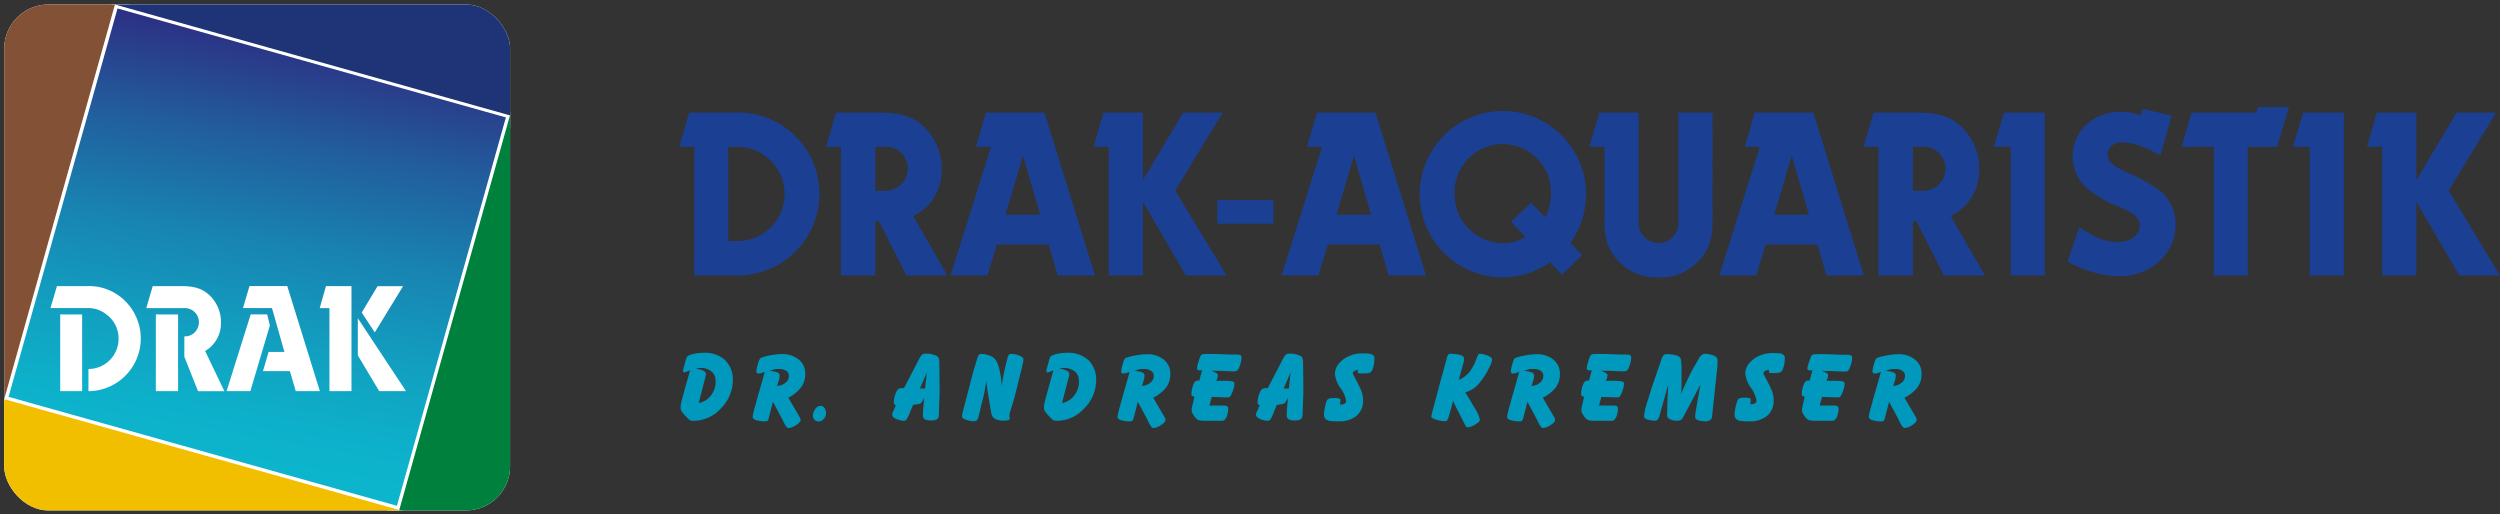<svg id="Ebene_1" data-name="Ebene 1" xmlns="http://www.w3.org/2000/svg" xmlns:xlink="http://www.w3.org/1999/xlink" viewBox="0 0 474.2 97.53"><rect x="0" y="0" width="474.2" height="97.53" fill="#333333" stroke="none"/><defs><style>.cls-1{fill:none;}.cls-2{fill:#1b3f92;}.cls-3{fill:#0098bc;}.cls-4{clip-path:url(#clip-path);}.cls-5{fill:#fff;}.cls-6{stroke:#fff;stroke-miterlimit:10;stroke-width:1.3px;fill:url(#Unbenannter_Verlauf_9);}.cls-7{fill:#1e3477;}.cls-8{fill:#00803d;}.cls-9{fill:#825136;}.cls-10{fill:#f2bf00;}</style><clipPath id="clip-path" transform="translate(-60.82 -372.41)"><rect class="cls-1" x="61.61" y="373.26" width="95.97" height="95.97" rx="8.4" ry="8.4"/></clipPath><linearGradient id="Unbenannter_Verlauf_9" x1="116.98" y1="379.27" x2="102.2" y2="463.09" gradientTransform="translate(-109.7 45.26) rotate(-15.67)" gradientUnits="userSpaceOnUse"><stop offset="0" stop-color="#2d2e83"/><stop offset="0.23" stop-color="#225c9c"/><stop offset="0.46" stop-color="#1883b1"/><stop offset="0.68" stop-color="#129fc0"/><stop offset="0.86" stop-color="#0db0ca"/><stop offset="1" stop-color="#0cb6cd"/></linearGradient></defs><title>drak-logo-quer</title><path class="cls-2" d="M192.51,400.26h-2.87l1.9-6.48h8.93a15,15,0,0,1,9.77,3.19,15.3,15.3,0,0,1,6,12.22,15.5,15.5,0,0,1-15.51,15.46h-8.24Zm7.87,17.87a8.94,8.94,0,0,0,9.26-9,8.71,8.71,0,0,0-3.52-7,8.48,8.48,0,0,0-5.74-1.85h-1.43v17.87Z" transform="translate(-60.82 -372.41)"/><path class="cls-2" d="M232.73,424.66l-5.19-10.28h-.69v10.28h-6.53v-24.4H217.5l1.9-6.48h8.38c3.84,0,6.06.69,8.15,2.55a10.9,10.9,0,0,1,3.52,8.15,10,10,0,0,1-2.36,6.62,9.82,9.82,0,0,1-3.06,2.27l6.48,11.3Zm-4.58-16.06a5,5,0,0,0,3.1-.79,4.27,4.27,0,0,0,1.76-3.43A4.42,4.42,0,0,0,231.3,401a4.59,4.59,0,0,0-3.06-.74h-1.39v8.33Z" transform="translate(-60.82 -372.41)"/><path class="cls-2" d="M261.44,424.66l-1.71-5.88h-9.81l-1.81,5.88h-7l7.69-24.4h-2.87l1.9-6.48h11.11l9.58,30.88Zm-6.57-22.73-3.33,11.2h6.57Z" transform="translate(-60.82 -372.41)"/><path class="cls-2" d="M293.48,424.66h-7.73l-8.15-14v14h-6.48v-24.4h-2.87l1.85-6.48h7.5v12.78l7.64-12.78h7.5l-9,14.77Z" transform="translate(-60.82 -372.41)"/><path class="cls-2" d="M291.72,414.85v-4.49h10.65v4.49Z" transform="translate(-60.82 -372.41)"/><path class="cls-2" d="M324.22,424.66l-1.71-5.88h-9.81l-1.8,5.88h-7l7.69-24.4h-2.87l1.9-6.48h11.11l9.58,30.88Zm-6.57-22.73-3.33,11.2h6.57Z" transform="translate(-60.82 -372.41)"/><path class="cls-2" d="M357.14,424.52l-2.31-2.36a15.66,15.66,0,0,1-9,2.87,15.78,15.78,0,1,1,12.87-6.57l2.22,2.31Zm-3.19-10.88a10.56,10.56,0,0,0,1.07-4.49,9.15,9.15,0,1,0-18.29.09,9.28,9.28,0,0,0,9,9.3,8.34,8.34,0,0,0,4.4-1.16l-2.69-2.92,3.8-3.61Z" transform="translate(-60.82 -372.41)"/><path class="cls-2" d="M385.65,414.34c0,3.43-.65,5.37-2.5,7.41a9.69,9.69,0,0,1-7.73,3.29,9.83,9.83,0,0,1-7.82-3.33c-1.81-2.08-2.45-3.94-2.45-7.36V400.26h-2.87l1.9-6.48h7.45v21a3.77,3.77,0,1,0,7.55-.09V393.78h6.48Z" transform="translate(-60.82 -372.41)"/><path class="cls-2" d="M407.26,424.66l-1.71-5.88h-9.81l-1.8,5.88h-7l7.69-24.4h-2.87l1.9-6.48h11.11l9.58,30.88Zm-6.57-22.73-3.33,11.2h6.57Z" transform="translate(-60.82 -372.41)"/><path class="cls-2" d="M429.53,424.66l-5.19-10.28h-.69v10.28h-6.53v-24.4H414.3l1.9-6.48h8.38c3.84,0,6.06.69,8.15,2.55a10.9,10.9,0,0,1,3.52,8.15,10,10,0,0,1-2.36,6.62,9.82,9.82,0,0,1-3.06,2.27l6.48,11.3ZM425,408.6a5,5,0,0,0,3.1-.79,4.27,4.27,0,0,0,1.76-3.43A4.42,4.42,0,0,0,428.1,401a4.59,4.59,0,0,0-3.06-.74h-1.39v8.33Z" transform="translate(-60.82 -372.41)"/><path class="cls-2" d="M442.21,424.66v-24.4H439l1.94-6.48h7.73v30.88Z" transform="translate(-60.82 -372.41)"/><path class="cls-2" d="M470.6,401.88c-2.92-1.67-5.28-2.45-7.31-2.45a2.45,2.45,0,0,0-2.69,2.27c0,1.3.88,2.13,3.7,3.43a32.2,32.2,0,0,1,6.2,3.43,8.29,8.29,0,0,1,3,6.39c0,5.6-4.68,9.86-10.74,9.86A20.72,20.72,0,0,1,453,422l2.22-6.48c3.1,2,5,2.78,7.27,2.78,2.45,0,4.21-1.25,4.21-3.06,0-1.43-.93-2.31-3.8-3.56a22,22,0,0,1-6.3-3.61,8.19,8.19,0,0,1-2.64-6c0-4.81,3.94-8.47,9.07-8.47a11.09,11.09,0,0,1,3.84.7l.37-1.25,5.51,1.3Z" transform="translate(-60.82 -372.41)"/><path class="cls-2" d="M487.17,424.66h-6.43v-24.4h-6.11l1.9-6.48h12.27l.32-1.06H495l-2.27,7.55h-5.56Z" transform="translate(-60.82 -372.41)"/><path class="cls-2" d="M498.93,424.66v-24.4h-3.19l1.94-6.48h7.73v30.88Z" transform="translate(-60.82 -372.41)"/><path class="cls-2" d="M535,424.66H527.3l-8.15-14v14h-6.48v-24.4H509.8l1.85-6.48h7.5v12.78l7.64-12.78h7.5l-9,14.77Z" transform="translate(-60.82 -372.41)"/><path class="cls-3" d="M191.71,442.65l-.7.28a1.33,1.33,0,0,1-.39.11q-.27,0-.23-.31a1.78,1.78,0,0,1,.07-.43q.07-.26.14-.49l.27-1a4.7,4.7,0,0,1,.19-.6,1,1,0,0,1,.55-.43,5,5,0,0,1,1.2-.33,8.37,8.37,0,0,1,1.38-.12,5.71,5.71,0,0,1,4.2,1.42,5.15,5.15,0,0,1,1.43,3.82,7.55,7.55,0,0,1-2.24,5.28,7,7,0,0,1-5.21,2.38,1.28,1.28,0,0,1-.87-.25q-.28-.25-.7-.71a8.24,8.24,0,0,1-.65-.79,1.29,1.29,0,0,1-.23-.77,6,6,0,0,1,.24-1.45q.24-.91.39-1.45Zm1.11-.33a4.7,4.7,0,0,1,1.42.41q.48.26.48.61a2.17,2.17,0,0,1-.08.53l-.12.45-1.17,4.54a3.74,3.74,0,0,0,2.1-1.18,4.09,4.09,0,0,0,1.09-3.07,2.15,2.15,0,0,0-.79-1.76,3.24,3.24,0,0,0-2.12-.64,2.27,2.27,0,0,0-.4,0Z" transform="translate(-60.82 -372.41)"/><path class="cls-3" d="M210.35,447.85l2.19,3.74a1.1,1.1,0,0,1,.13.48q0,.44-.89,1a3,3,0,0,1-1.37.53q-.33,0-.69-.64t-.42-.85l-1.87-3.49-.77,3a2.34,2.34,0,0,1-.2.54c-.07.12-.27.18-.6.18a6,6,0,0,1-1.49-.2c-.52-.13-.79-.36-.79-.68a17.2,17.2,0,0,1,.54-2.25q.53-2,.86-3.07l.9-3.2a5.27,5.27,0,0,1-.65.23,2.17,2.17,0,0,1-.56.08.32.32,0,0,1-.3-.14.72.72,0,0,1-.09-.37,8.36,8.36,0,0,1,.31-1.33,2.56,2.56,0,0,1,.42-1,1,1,0,0,1,.36-.2L206,440q.48-.13,1.43-.28a11.17,11.17,0,0,1,1.78-.15,4.79,4.79,0,0,1,3.07,1,3.32,3.32,0,0,1,1.27,2.75,4.11,4.11,0,0,1-.87,2.67A7.32,7.32,0,0,1,210.35,447.85Zm-3.63-5.11.23,0,.56.11a3,3,0,0,1,.88.26.6.6,0,0,1,.31.58,3.34,3.34,0,0,1-.19,1l-.24.76-.06.15a2.47,2.47,0,0,0,1.52-.54,1.62,1.62,0,0,0,.72-1.33,1.07,1.07,0,0,0-.54-1,2.25,2.25,0,0,0-1.21-.33,5.78,5.78,0,0,0-1,.06Q207.43,442.55,206.72,442.74Z" transform="translate(-60.82 -372.41)"/><path class="cls-3" d="M217.5,450.75a1.65,1.65,0,0,1-.43,1.12,1.31,1.31,0,0,1-1,.49,1,1,0,0,1-.76-.34,1.16,1.16,0,0,1-.3-.8,2.1,2.1,0,0,1,.43-1.21,1.26,1.26,0,0,1,1-.62.84.84,0,0,1,.77.41A1.77,1.77,0,0,1,217.5,450.75Z" transform="translate(-60.82 -372.41)"/><path class="cls-3" d="M234,449.22l-.85,2.07a4.58,4.58,0,0,1-.37.68.6.6,0,0,1-.53.26,3.06,3.06,0,0,1-.82-.13,4.25,4.25,0,0,1-.77-.29,1.37,1.37,0,0,1-.45-.34.76.76,0,0,1-.15-.5.68.68,0,0,1,.06-.24l.1-.24.54-1.23a.43.43,0,0,1-.4-.48,4.09,4.09,0,0,1,.14-1.12,5,5,0,0,1,.38-1,1.06,1.06,0,0,1,.48-.54,2.1,2.1,0,0,1,.68-.09h.25l.12-.23,2.77-5.34a4.54,4.54,0,0,1,.42-.66.94.94,0,0,1,.79-.3,3.85,3.85,0,0,1,.6,0q.31,0,1,.22t.86.56a3,3,0,0,1,.14,1l.06,5.43-.15,4.21a1.21,1.21,0,0,1-.33,1,2,2,0,0,1-1.13.24,2.74,2.74,0,0,1-1.15-.19.84.84,0,0,1-.4-.85l0-.54.22-2.73a5.78,5.78,0,0,1-.51.92.76.76,0,0,1-.66.29Zm2.29-3.11.12-1.16.21-1.93-.77,1.85-.56,1.22Z" transform="translate(-60.82 -372.41)"/><path class="cls-3" d="M247.85,444.43l0,.39a17.53,17.53,0,0,1-.3,1.94q-.2,1-.57,2.41l-.43,1.79a7.5,7.5,0,0,1-.3,1q-.14.35-.93.35A4.25,4.25,0,0,1,244,452q-.71-.23-.71-.71a8.88,8.88,0,0,1,.19-.89q.19-.8.31-1.2l1.65-6.32.73-2.42a2.23,2.23,0,0,1,.29-.67.57.57,0,0,1,.5-.25,4.66,4.66,0,0,1,1.55.31,2.34,2.34,0,0,1,1.28,1,7.38,7.38,0,0,1,.71,2.18,13.84,13.84,0,0,1,.31,2.74q.15-1.18.36-2.22t.44-2l.33-1.29a1.57,1.57,0,0,1,.2-.5.49.49,0,0,1,.26-.2,1.2,1.2,0,0,1,.3,0,3.33,3.33,0,0,1,1.38.27,3,3,0,0,1,.73.4.58.58,0,0,1,.13.42,2.6,2.6,0,0,1-.08.57q-.08.34-.13.63l-1.46,5.85-.54,1.81q-.17.54-.31,1a3.75,3.75,0,0,0-.13.55,2,2,0,0,0,0,.28q0,.18.07.34a.4.4,0,0,1-.31.43,3,3,0,0,1-.79.09,3.29,3.29,0,0,1-1.64-.32,1.38,1.38,0,0,1-.65-.66,5,5,0,0,1-.19-.81l-.6-3.57Z" transform="translate(-60.82 -372.41)"/><path class="cls-3" d="M260.63,442.65l-.7.28a1.33,1.33,0,0,1-.39.11q-.27,0-.23-.31a1.78,1.78,0,0,1,.07-.43q.07-.26.14-.49l.27-1a4.7,4.7,0,0,1,.19-.6,1,1,0,0,1,.55-.43,5,5,0,0,1,1.2-.33,8.37,8.37,0,0,1,1.38-.12,5.71,5.71,0,0,1,4.2,1.42,5.15,5.15,0,0,1,1.43,3.82,7.55,7.55,0,0,1-2.24,5.28,7,7,0,0,1-5.21,2.38,1.28,1.28,0,0,1-.87-.25q-.28-.25-.7-.71a8.24,8.24,0,0,1-.65-.79,1.29,1.29,0,0,1-.23-.77,6,6,0,0,1,.24-1.45q.24-.91.39-1.45Zm1.11-.33a4.7,4.7,0,0,1,1.42.41q.48.26.48.61a2.17,2.17,0,0,1-.08.53l-.12.45-1.17,4.54a3.74,3.74,0,0,0,2.1-1.18,4.09,4.09,0,0,0,1.09-3.07,2.15,2.15,0,0,0-.79-1.76,3.24,3.24,0,0,0-2.12-.64,2.27,2.27,0,0,0-.4,0Z" transform="translate(-60.82 -372.41)"/><path class="cls-3" d="M279.56,447.85l2.19,3.74a1.1,1.1,0,0,1,.13.48q0,.44-.89,1a3,3,0,0,1-1.37.53q-.33,0-.69-.64t-.42-.85l-1.87-3.49-.77,3a2.34,2.34,0,0,1-.2.54c-.07.12-.27.18-.6.18a6,6,0,0,1-1.49-.2c-.52-.13-.79-.36-.79-.68a17.2,17.2,0,0,1,.54-2.25q.53-2,.86-3.07l.9-3.2a5.27,5.27,0,0,1-.65.23,2.17,2.17,0,0,1-.56.08.32.32,0,0,1-.3-.14.72.72,0,0,1-.09-.37,8.36,8.36,0,0,1,.31-1.33,2.56,2.56,0,0,1,.42-1,1,1,0,0,1,.36-.2l.67-.18q.48-.13,1.43-.28a11.17,11.17,0,0,1,1.78-.15,4.79,4.79,0,0,1,3.07,1,3.32,3.32,0,0,1,1.27,2.75,4.11,4.11,0,0,1-.87,2.67A7.32,7.32,0,0,1,279.56,447.85Zm-3.63-5.11.23,0,.56.11a3,3,0,0,1,.88.26.6.6,0,0,1,.31.58,3.34,3.34,0,0,1-.19,1l-.24.76-.06.15a2.47,2.47,0,0,0,1.52-.54,1.62,1.62,0,0,0,.72-1.33,1.07,1.07,0,0,0-.54-1,2.25,2.25,0,0,0-1.21-.33,5.78,5.78,0,0,0-1,.06Q276.64,442.55,275.93,442.74Z" transform="translate(-60.82 -372.41)"/><path class="cls-3" d="M290.61,442.72l.4.19.62.31a.38.38,0,0,1,.19.35,1.55,1.55,0,0,1-.06.44c0,.13-.12.34-.24.63l.18,0,1.57,0a7.07,7.07,0,0,1,1.31.12c.27.06.4.21.37.42a3.46,3.46,0,0,1-.16,1,7,7,0,0,1-.35.93,2.12,2.12,0,0,1-.32.54.48.48,0,0,1-.36.13l-.55,0-2.54-.08-.45,1.63,1.34,0H293a1.51,1.51,0,0,1,.43.07.42.42,0,0,1,.29.23,1,1,0,0,1,.07.39,4,4,0,0,1-.16,1,2.37,2.37,0,0,1-.42.9.79.79,0,0,1-.62.31h-1l-1,0h-1.09a7.24,7.24,0,0,1-1-.06,1.27,1.27,0,0,1-.7-.3,3.08,3.08,0,0,1-.49-.57,4.6,4.6,0,0,1-.33-.57,1.12,1.12,0,0,1-.12-.49l0-.31.51-2.28a.91.91,0,0,1-.42-.14.43.43,0,0,1-.14-.37,5.19,5.19,0,0,1,.51-2.11.83.83,0,0,1,.81-.43h.17l.53-1.94-.48,0a.58.58,0,0,1-.35-.1.35.35,0,0,1-.13-.31,5.88,5.88,0,0,1,.3-1.29,4.92,4.92,0,0,1,.43-1.14.61.61,0,0,1,.31-.21l.35-.07,1.88,0,3.13.12,1,0a2.36,2.36,0,0,1,.78.1c.17.06.26.23.26.5a4,4,0,0,1-.16,1,6.07,6.07,0,0,1-.35,1,1,1,0,0,1-.37.48,1.22,1.22,0,0,1-.54.1l-.63,0-2.09-.1-1.08,0Z" transform="translate(-60.82 -372.41)"/><path class="cls-3" d="M303,449.22l-.85,2.07a4.58,4.58,0,0,1-.37.68.6.6,0,0,1-.53.26,3.06,3.06,0,0,1-.82-.13,4.25,4.25,0,0,1-.77-.29,1.37,1.37,0,0,1-.45-.34.76.76,0,0,1-.15-.5.68.68,0,0,1,.06-.24l.1-.24.54-1.23a.43.43,0,0,1-.4-.48,4.09,4.09,0,0,1,.14-1.12,5,5,0,0,1,.38-1,1.06,1.06,0,0,1,.48-.54,2.1,2.1,0,0,1,.68-.09h.25l.12-.23,2.77-5.34a4.54,4.54,0,0,1,.42-.66.94.94,0,0,1,.79-.3,3.85,3.85,0,0,1,.6,0q.31,0,1,.22t.86.56a3,3,0,0,1,.14,1l.06,5.43-.15,4.21a1.21,1.21,0,0,1-.33,1,2,2,0,0,1-1.13.24,2.74,2.74,0,0,1-1.15-.19.84.84,0,0,1-.4-.85l0-.54.22-2.73a5.78,5.78,0,0,1-.51.92.76.76,0,0,1-.66.29Zm2.29-3.11.12-1.16.21-1.93-.77,1.85-.56,1.22Z" transform="translate(-60.82 -372.41)"/><path class="cls-3" d="M318.47,442.57a2.23,2.23,0,0,0-.74.21.54.54,0,0,0-.3.52q.75,1.4,1.34,2.63a5.35,5.35,0,0,1,.6,2.34,3.69,3.69,0,0,1-1.3,3.06,5.16,5.16,0,0,1-3.33,1,14.75,14.75,0,0,1-1.56-.07,1.52,1.52,0,0,1-.92-.37,1.06,1.06,0,0,1-.31-.8,7.51,7.51,0,0,1,.2-1.46,6.52,6.52,0,0,1,.36-1.28A.75.75,0,0,1,313,448a2.27,2.27,0,0,1,.65-.09h.63a1.72,1.72,0,0,1,.54.09q.21.08.24.17a1.07,1.07,0,0,1,0,.29l-.08.69.15,0a1.49,1.49,0,0,0,.72-.16.58.58,0,0,0,.3-.55,5.61,5.61,0,0,0-1.06-2.41,5.54,5.54,0,0,1-1.06-2.68,3,3,0,0,1,.68-1.89,5.05,5.05,0,0,1,1.87-1.45,6.18,6.18,0,0,1,2.69-.57,10.53,10.53,0,0,1,1.23.06,1.42,1.42,0,0,1,.72.25.77.77,0,0,1,.29.37,1.59,1.59,0,0,1,0,.42,6,6,0,0,1-.12,1.16,3.57,3.57,0,0,1-.34,1,.85.85,0,0,1-.58.46,4.79,4.79,0,0,1-1,.08h-.48a2.58,2.58,0,0,1-.38,0c-.18,0-.27-.12-.27-.37Z" transform="translate(-60.82 -372.41)"/><path class="cls-3" d="M338.74,446.85l.15.21q.52.81,1.58,2.64a7.37,7.37,0,0,1,1.06,2.29.63.63,0,0,1-.25.47,4.38,4.38,0,0,1-.61.45,5.48,5.48,0,0,1-.75.39,1.86,1.86,0,0,1-.72.17.46.46,0,0,1-.37-.25l-.22-.42L337,449.63l-.58-1.18-.22.93-.65,2.27a1.48,1.48,0,0,1-.16.39.49.49,0,0,1-.27.21.92.92,0,0,1-.27.06,5.93,5.93,0,0,1-1.53-.27q-1-.27-1-.65a18.53,18.53,0,0,1,.44-1.84l1.4-5.24q1-3.56,1.12-4.07a1.6,1.6,0,0,1,.27-.6.66.66,0,0,1,.25-.12,1.61,1.61,0,0,1,.39,0,6.58,6.58,0,0,1,1.48.19q.83.19.83.62a2.51,2.51,0,0,1,0,.42q0,.26-.39,1.54l-.59,2.19a5.42,5.42,0,0,0,2-1.48,7.89,7.89,0,0,0,1.11-1.94q.43-1.07.54-1.3a.37.37,0,0,1,.36-.24,4.42,4.42,0,0,1,1.42.32q.88.32.88.76a2.43,2.43,0,0,1-.25.95q-.25.56-.71,1.41a12.78,12.78,0,0,1-1.15,1.74,6.57,6.57,0,0,1-1.21,1.27,5.93,5.93,0,0,1-1,.58Q339.11,446.71,338.74,446.85Z" transform="translate(-60.82 -372.41)"/><path class="cls-3" d="M353.46,447.85l2.19,3.74a1.1,1.1,0,0,1,.13.48q0,.44-.89,1a3,3,0,0,1-1.37.53q-.33,0-.69-.64t-.42-.85l-1.87-3.49-.77,3a2.34,2.34,0,0,1-.2.54c-.07.12-.27.18-.6.18a6,6,0,0,1-1.49-.2c-.52-.13-.79-.36-.79-.68a17.2,17.2,0,0,1,.54-2.25q.53-2,.86-3.07l.9-3.2a5.27,5.27,0,0,1-.65.23,2.17,2.17,0,0,1-.56.08.32.32,0,0,1-.3-.14.72.72,0,0,1-.09-.37,8.36,8.36,0,0,1,.31-1.33,2.56,2.56,0,0,1,.42-1,1,1,0,0,1,.36-.2l.67-.18q.48-.13,1.43-.28a11.17,11.17,0,0,1,1.78-.15,4.79,4.79,0,0,1,3.07,1,3.32,3.32,0,0,1,1.27,2.75,4.11,4.11,0,0,1-.87,2.67A7.32,7.32,0,0,1,353.46,447.85Zm-3.63-5.11.23,0,.56.11a3,3,0,0,1,.88.26.6.6,0,0,1,.31.58,3.34,3.34,0,0,1-.19,1l-.24.76-.06.15a2.47,2.47,0,0,0,1.52-.54,1.62,1.62,0,0,0,.72-1.33,1.07,1.07,0,0,0-.54-1,2.25,2.25,0,0,0-1.21-.33,5.78,5.78,0,0,0-1,.06Q350.54,442.55,349.83,442.74Z" transform="translate(-60.82 -372.41)"/><path class="cls-3" d="M364.51,442.72l.4.19.62.31a.38.38,0,0,1,.19.35,1.55,1.55,0,0,1-.06.44c0,.13-.12.34-.24.63l.18,0,1.57,0a7.07,7.07,0,0,1,1.31.12c.27.06.4.21.37.42a3.46,3.46,0,0,1-.16,1,7,7,0,0,1-.35.93,2.12,2.12,0,0,1-.32.54.48.48,0,0,1-.36.13l-.55,0-2.54-.08-.45,1.63,1.34,0h1.46a1.51,1.51,0,0,1,.43.07.42.42,0,0,1,.29.23,1,1,0,0,1,.07.39,4,4,0,0,1-.16,1,2.37,2.37,0,0,1-.42.9.79.79,0,0,1-.62.31h-1l-1,0h-1.09a7.24,7.24,0,0,1-1-.06,1.27,1.27,0,0,1-.7-.3,3.08,3.08,0,0,1-.49-.57,4.6,4.6,0,0,1-.33-.57,1.12,1.12,0,0,1-.12-.49l0-.31.51-2.28a.91.91,0,0,1-.42-.14.43.43,0,0,1-.14-.37,5.19,5.19,0,0,1,.51-2.11.83.83,0,0,1,.81-.43h.17l.53-1.94-.48,0a.58.58,0,0,1-.35-.1.35.35,0,0,1-.13-.31,5.88,5.88,0,0,1,.3-1.29,4.92,4.92,0,0,1,.43-1.14.61.61,0,0,1,.31-.21l.35-.07,1.88,0,3.13.12,1,0a2.36,2.36,0,0,1,.78.1c.17.06.26.23.26.5a4,4,0,0,1-.16,1,6.07,6.07,0,0,1-.35,1,1,1,0,0,1-.37.48,1.22,1.22,0,0,1-.54.1l-.63,0-2.09-.1-1.08,0Z" transform="translate(-60.82 -372.41)"/><path class="cls-3" d="M383.36,445.36l-3,5.67a5.63,5.63,0,0,1-.51.86,1.21,1.21,0,0,1-1,.32,2.62,2.62,0,0,1-1.45-.39.72.72,0,0,1-.37-.67l.08-3.17q.06-.92.08-1.44t.06-1.16l-1.48,5.24-.15.54a2.6,2.6,0,0,1-.31.75.66.66,0,0,1-.6.3,5,5,0,0,1-1.31-.2q-.73-.2-.73-.62a11,11,0,0,1,.6-2.72q.6-1.93.94-3l1.69-4.92a3.29,3.29,0,0,1,.43-.92.94.94,0,0,1,.76-.25,6.57,6.57,0,0,1,1.32.15,2.16,2.16,0,0,1,.94.35,1,1,0,0,1,.25.32,2.49,2.49,0,0,1,.1.47c0,.23.05.59.07,1.09s0,1,0,1.37v1q0,1.06,0,1.52t-.14,1.33l.17-.37,1.14-2.47q.6-1.29,1.14-2.22t1-1.76q.54-.85,1.12-.84a4.82,4.82,0,0,1,1.56.28q.83.28.83.89a4.58,4.58,0,0,1,0,.66,3.73,3.73,0,0,0,0,.47l-1,9.29a1.13,1.13,0,0,1-.34.95,1.76,1.76,0,0,1-1.07.26,4.24,4.24,0,0,1-1.19-.18q-.63-.18-.63-.61l0-.4q.23-1.48.52-3.11T383.36,445.36Z" transform="translate(-60.82 -372.41)"/><path class="cls-3" d="M396.35,442.57a2.23,2.23,0,0,0-.74.21.54.54,0,0,0-.3.52q.75,1.4,1.34,2.63a5.35,5.35,0,0,1,.6,2.34,3.69,3.69,0,0,1-1.3,3.06,5.16,5.16,0,0,1-3.33,1,14.75,14.75,0,0,1-1.56-.07,1.52,1.52,0,0,1-.92-.37,1.06,1.06,0,0,1-.31-.8,7.51,7.51,0,0,1,.2-1.46,6.52,6.52,0,0,1,.36-1.28.75.75,0,0,1,.45-.42,2.27,2.27,0,0,1,.65-.09h.63a1.72,1.72,0,0,1,.54.09q.21.08.24.17a1.07,1.07,0,0,1,0,.29l-.08.69.15,0a1.49,1.49,0,0,0,.72-.16.58.58,0,0,0,.3-.55,5.61,5.61,0,0,0-1.06-2.41,5.54,5.54,0,0,1-1.06-2.68,3,3,0,0,1,.68-1.89,5.05,5.05,0,0,1,1.87-1.45,6.18,6.18,0,0,1,2.69-.57,10.53,10.53,0,0,1,1.23.06,1.42,1.42,0,0,1,.72.25.77.77,0,0,1,.29.37,1.59,1.59,0,0,1,0,.42,6,6,0,0,1-.12,1.16,3.57,3.57,0,0,1-.34,1,.85.85,0,0,1-.58.46,4.79,4.79,0,0,1-1,.08H397a2.58,2.58,0,0,1-.38,0c-.18,0-.27-.12-.27-.37Z" transform="translate(-60.82 -372.41)"/><path class="cls-3" d="M406.36,442.72l.4.19.62.31a.38.38,0,0,1,.19.35,1.55,1.55,0,0,1-.06.44c0,.13-.12.34-.24.63l.18,0,1.57,0a7.07,7.07,0,0,1,1.31.12c.27.06.4.21.37.42a3.46,3.46,0,0,1-.16,1,7,7,0,0,1-.35.93,2.12,2.12,0,0,1-.32.54.48.48,0,0,1-.36.13l-.55,0-2.54-.08-.45,1.63,1.34,0h1.46a1.51,1.51,0,0,1,.43.07.42.42,0,0,1,.29.23,1,1,0,0,1,.07.39,4,4,0,0,1-.16,1,2.37,2.37,0,0,1-.42.9.79.79,0,0,1-.62.31h-1l-1,0h-1.09a7.24,7.24,0,0,1-1-.06,1.27,1.27,0,0,1-.7-.3,3.08,3.08,0,0,1-.49-.57,4.6,4.6,0,0,1-.33-.57,1.12,1.12,0,0,1-.12-.49l0-.31.51-2.28a.91.91,0,0,1-.42-.14.43.43,0,0,1-.14-.37,5.19,5.19,0,0,1,.51-2.11.83.83,0,0,1,.81-.43h.17l.53-1.94-.48,0a.58.58,0,0,1-.35-.1.35.35,0,0,1-.13-.31A5.88,5.88,0,0,1,404,441a4.92,4.92,0,0,1,.43-1.14.61.61,0,0,1,.31-.21l.35-.07,1.88,0,3.13.12,1,0a2.36,2.36,0,0,1,.78.1c.17.06.26.23.26.5a4,4,0,0,1-.16,1,6.07,6.07,0,0,1-.35,1,1,1,0,0,1-.37.48,1.22,1.22,0,0,1-.54.1l-.63,0-2.09-.1-1.08,0Z" transform="translate(-60.82 -372.41)"/><path class="cls-3" d="M422.06,447.85l2.19,3.74a1.1,1.1,0,0,1,.13.48q0,.44-.89,1a3,3,0,0,1-1.37.53q-.33,0-.69-.64t-.42-.85l-1.87-3.49-.77,3a2.34,2.34,0,0,1-.2.54c-.07.12-.27.18-.6.18a6,6,0,0,1-1.49-.2c-.52-.13-.79-.36-.79-.68a17.2,17.2,0,0,1,.54-2.25q.53-2,.86-3.07l.9-3.2a5.27,5.27,0,0,1-.65.23,2.17,2.17,0,0,1-.56.08.32.32,0,0,1-.3-.14.72.72,0,0,1-.09-.37,8.36,8.36,0,0,1,.31-1.33,2.56,2.56,0,0,1,.42-1,1,1,0,0,1,.36-.2l.67-.18q.48-.13,1.43-.28a11.17,11.17,0,0,1,1.78-.15,4.79,4.79,0,0,1,3.07,1,3.32,3.32,0,0,1,1.27,2.75,4.11,4.11,0,0,1-.87,2.67A7.32,7.32,0,0,1,422.06,447.85Zm-3.63-5.11.23,0,.56.11a3,3,0,0,1,.88.26.6.6,0,0,1,.31.58,3.34,3.34,0,0,1-.19,1l-.24.76-.06.15a2.47,2.47,0,0,0,1.52-.54,1.62,1.62,0,0,0,.72-1.33,1.07,1.07,0,0,0-.54-1,2.25,2.25,0,0,0-1.21-.33,5.78,5.78,0,0,0-1,.06Q419.14,442.55,418.43,442.74Z" transform="translate(-60.82 -372.41)"/><g class="cls-4"><rect class="cls-5" x="0.78" y="0.84" width="95.97" height="95.97"/><rect class="cls-5" x="70.69" y="382.34" width="77.81" height="77.81" transform="translate(57.04 -386.36) rotate(15.67)"/><rect class="cls-6" x="70.69" y="382.28" width="77.81" height="77.81" transform="translate(57.03 -386.36) rotate(15.67)"/><polygon class="cls-7" points="96.75 21.89 96.75 0.84 21.75 0.84 96.75 21.89"/><polygon class="cls-8" points="75.71 96.81 96.75 96.81 96.75 21.82 75.71 96.81"/><polygon class="cls-9" points="21.81 0.84 0.78 0.84 0.78 75.78 21.81 0.84"/><polygon class="cls-10" points="0.78 75.71 0.78 96.81 76 96.81 0.78 75.71"/><path class="cls-5" d="M71.62,426.68h5.77a9.64,9.64,0,0,1,6.3,2.06,10,10,0,0,1-6.09,17.87v-4.21a5.72,5.72,0,0,0,5.71-5.8A5.62,5.62,0,0,0,81,432.05a5.48,5.48,0,0,0-3.71-1.2H70.39Zm4.78,5.38V446.6H72.24V432.05Z" transform="translate(-60.82 -372.41)"/><path class="cls-5" d="M95.79,436.21a2.56,2.56,0,0,0,1.64-.48,2.71,2.71,0,0,0,0-4.39,3,3,0,0,0-2-.48H88.56l1.23-4.18h5.41c2.48,0,3.91.45,5.26,1.64a7,7,0,0,1,2.27,5.23,6.09,6.09,0,0,1-3,5.44l3.65,7.62h-5l-2.6-6.54Zm-1.19-4.15V446.6H90.38V432.05Z" transform="translate(-60.82 -372.41)"/><path class="cls-5" d="M111.5,432.05l.51,2.09-3.7,12.46H103.8l4.57-14.55Zm.27,7.11h3l-2.36-8.31h-5.5l1.23-4.18h7.17l6.18,19.93h-4.57l-1.11-3.79H110.7Z" transform="translate(-60.82 -372.41)"/><path class="cls-5" d="M127.49,446.6h-4.18V430.86h-1.85l1.19-4.18h4.84Zm5.26,0-4.06-6.78v-7.05l9.14,13.83Zm-.84-11.14-2.48-3.76,3-5h4.84Z" transform="translate(-60.82 -372.41)"/></g></svg>